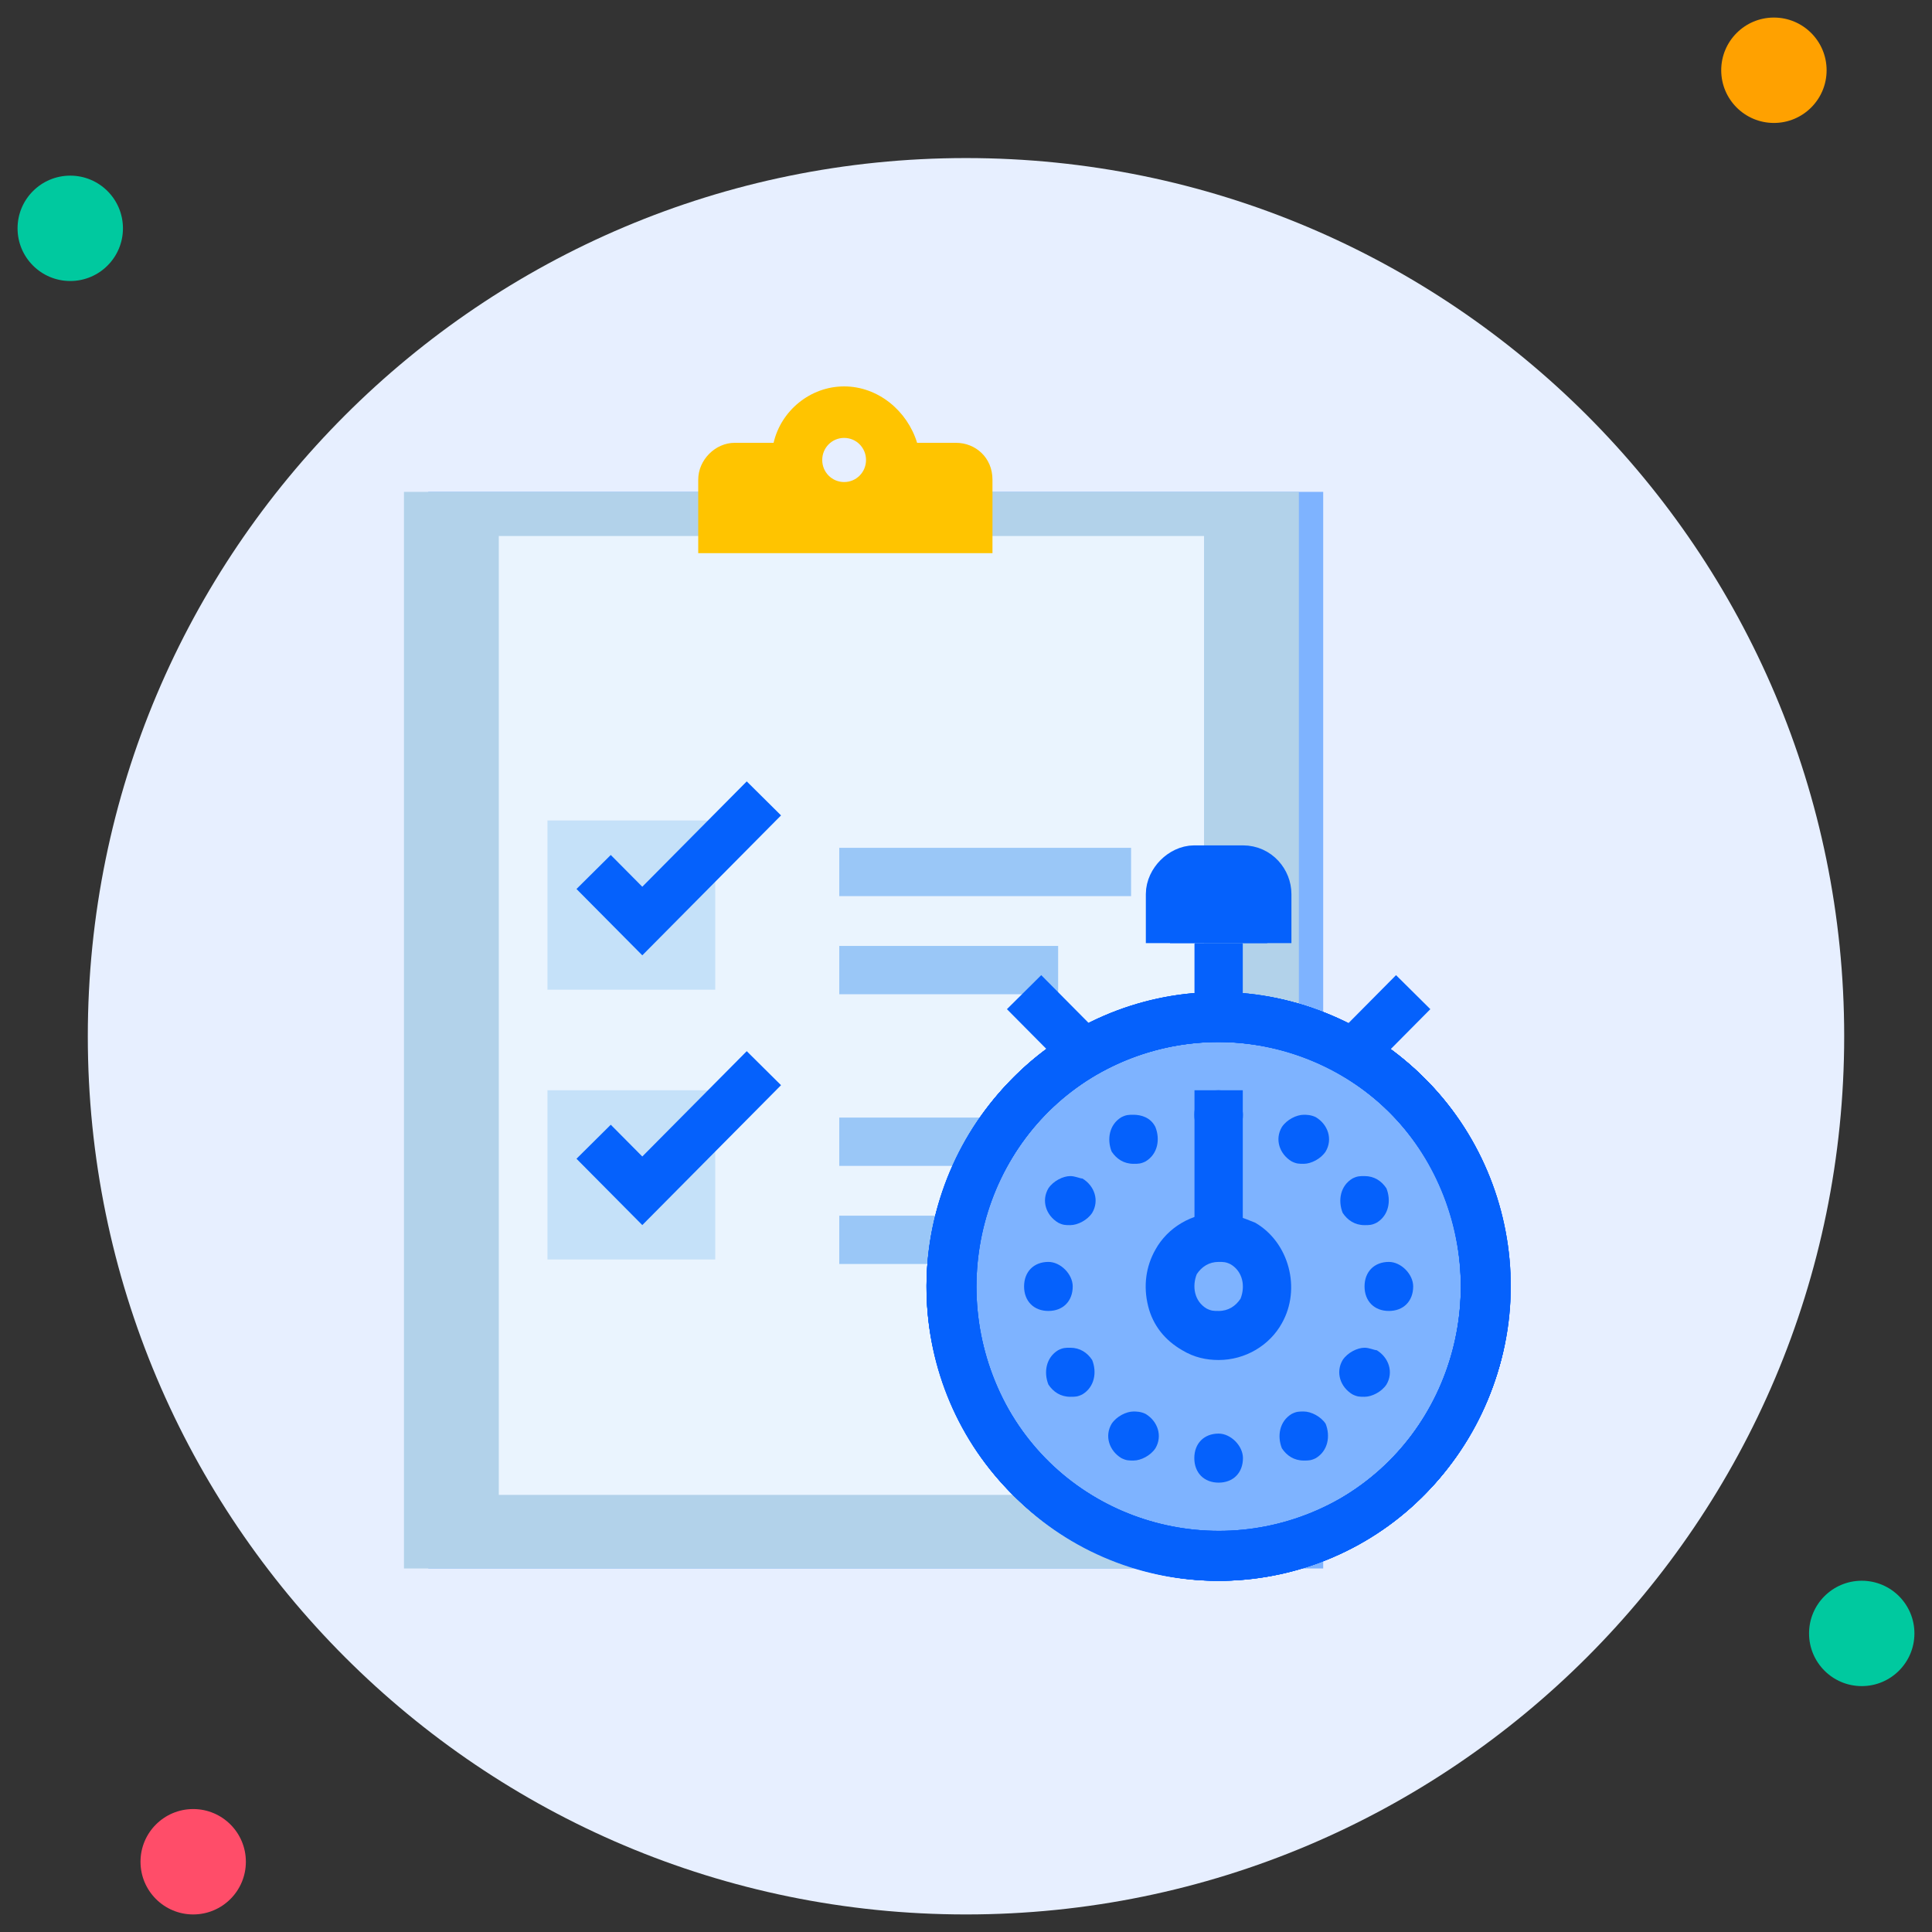 <svg xmlns="http://www.w3.org/2000/svg" width="80" height="80" viewBox="0 0 80 80" fill="none"><rect x="0" y="0" width="80" height="80" fill="#333333" stroke="none"/><g clip-path="url(#clip0_264_3414)"><path d="M40 79.273C60.083 79.273 76.364 62.992 76.364 42.909C76.364 22.826 60.083 6.545 40 6.545C19.917 6.545 3.636 22.826 3.636 42.909C3.636 62.992 19.917 79.273 40 79.273Z" fill="#E7EFFF"></path><path d="M2.909 11.636C4.114 11.636 5.091 10.659 5.091 9.455C5.091 8.25 4.114 7.273 2.909 7.273C1.704 7.273 0.727 8.25 0.727 9.455C0.727 10.659 1.704 11.636 2.909 11.636Z" fill="#00C99F"></path><path d="M73.454 5.091C74.659 5.091 75.636 4.114 75.636 2.909C75.636 1.704 74.659 0.727 73.454 0.727C72.249 0.727 71.272 1.704 71.272 2.909C71.272 4.114 72.249 5.091 73.454 5.091Z" fill="#FFA100"></path><path d="M77.091 69.818C78.296 69.818 79.272 68.841 79.272 67.636C79.272 66.431 78.296 65.455 77.091 65.455C75.885 65.455 74.909 66.431 74.909 67.636C74.909 68.841 75.885 69.818 77.091 69.818Z" fill="#00C99F"></path><path d="M8 79.273C9.205 79.273 10.181 78.296 10.181 77.091C10.181 75.886 9.205 74.909 8 74.909C6.795 74.909 5.818 75.886 5.818 77.091C5.818 78.296 6.795 79.273 8 79.273Z" fill="#FF4D69"></path><g clip-path="url(#clip1_264_3414)"><path d="M54.791 20.367H17.734V64.947H54.791V20.367Z" fill="#7EB3FF"></path><path d="M53.784 20.367H16.727V64.947H53.784V20.367Z" fill="#B2D2EA"></path><path d="M49.857 22.195H20.654V61.9H49.857V22.195Z" fill="#EAF4FE"></path><path d="M39.586 18.336H37.975C37.572 17.015 36.363 16 34.954 16C33.544 16 32.335 17.015 32.033 18.336H30.422C29.616 18.336 28.912 19.047 28.912 19.859V22.905H41.096V19.859C41.096 18.945 40.391 18.336 39.586 18.336ZM34.954 19.96C34.45 19.96 34.047 19.554 34.047 19.047C34.047 18.539 34.45 18.133 34.954 18.133C35.457 18.133 35.86 18.539 35.86 19.047C35.86 19.554 35.457 19.96 34.954 19.96Z" fill="#FFC400"></path><path d="M29.617 33.974H22.669V40.981H29.617V33.974Z" fill="#C5E1F9"></path><path d="M24.581 36.107L26.596 38.138L31.631 33.06" stroke="#0561FC" stroke-width="2"></path><path d="M34.752 36.107H46.836" stroke="#9AC7F7" stroke-width="2"></path><path d="M34.752 40.169H43.815" stroke="#9AC7F7" stroke-width="2"></path><path d="M29.617 45.145H22.669V52.152H29.617V45.145Z" fill="#C5E1F9"></path><path d="M24.581 47.277L26.596 49.308L31.631 44.231" stroke="#0561FC" stroke-width="2"></path><path d="M34.752 47.277H46.836" stroke="#9AC7F7" stroke-width="2"></path><path d="M34.752 51.339H43.815" stroke="#9AC7F7" stroke-width="2"></path><path d="M60.028 58.854C57.007 64.236 50.159 66.064 44.923 62.916C39.586 59.869 37.773 52.964 40.895 47.683C43.916 42.301 50.763 40.473 56 43.621C61.236 46.668 63.049 53.573 60.028 58.854Z" fill="#7EB3FF" stroke="#0561FC" stroke-width="2"></path><path d="M50.461 64.439C56.579 64.439 61.538 59.438 61.538 53.269C61.538 47.099 56.579 42.098 50.461 42.098C44.344 42.098 39.384 47.099 39.384 53.269C39.384 59.438 44.344 64.439 50.461 64.439Z" stroke="#0561FC" stroke-width="2"></path><path d="M50.461 42.098V39.051" stroke="#0561FC" stroke-width="2"></path><path d="M48.447 39.052V37.021C48.447 36.513 48.951 36.005 49.454 36.005H51.468C52.072 36.005 52.475 36.513 52.475 37.021V39.052" fill="#0561FC"></path><path d="M48.447 39.052V37.021C48.447 36.513 48.951 36.005 49.454 36.005H51.468C52.072 36.005 52.475 36.513 52.475 37.021V39.052" stroke="#0561FC" stroke-width="2"></path><path d="M56.503 43.114L58.517 41.083" stroke="#0561FC" stroke-width="2"></path><path d="M44.419 43.114L42.405 41.083" stroke="#0561FC" stroke-width="2"></path><path d="M50.461 45.145C49.857 45.145 49.454 45.551 49.454 46.16C49.454 46.769 49.857 47.175 50.461 47.175C51.065 47.175 51.468 46.769 51.468 46.16C51.468 45.652 50.965 45.145 50.461 45.145Z" fill="#0561FC"></path><path d="M60.028 47.683C63.049 53.066 61.236 59.869 56 62.916C50.663 65.962 43.916 64.134 40.895 58.854C37.874 53.472 39.687 46.668 44.923 43.621C50.159 40.575 57.007 42.403 60.028 47.683Z" stroke="#0561FC" stroke-width="2"></path><path d="M46.937 46.16C46.735 46.16 46.635 46.16 46.433 46.262C45.93 46.566 45.829 47.176 46.03 47.683C46.232 47.988 46.534 48.191 46.937 48.191C47.138 48.191 47.239 48.191 47.44 48.09C47.944 47.785 48.044 47.176 47.843 46.668C47.642 46.262 47.239 46.16 46.937 46.16Z" fill="#0561FC"></path><path d="M56 43.621C61.337 46.668 63.149 53.573 60.028 58.854C57.007 64.236 50.159 66.064 44.923 62.916C39.586 59.869 37.773 52.964 40.895 47.683C43.916 42.403 50.663 40.575 56 43.621Z" stroke="#0561FC" stroke-width="2"></path><path d="M44.319 48.699C44.017 48.699 43.614 48.902 43.412 49.206C43.11 49.714 43.312 50.324 43.815 50.628C44.017 50.73 44.117 50.73 44.319 50.73C44.621 50.73 45.024 50.527 45.225 50.222C45.527 49.714 45.326 49.105 44.822 48.8C44.721 48.8 44.52 48.699 44.319 48.699Z" fill="#0561FC"></path><path d="M50.461 64.439C56.579 64.439 61.538 59.438 61.538 53.269C61.538 47.099 56.579 42.098 50.461 42.098C44.344 42.098 39.384 47.099 39.384 53.269C39.384 59.438 44.344 64.439 50.461 64.439Z" stroke="#0561FC" stroke-width="2"></path><path d="M43.412 52.253C42.808 52.253 42.405 52.659 42.405 53.268C42.405 53.878 42.808 54.284 43.412 54.284C44.017 54.284 44.419 53.878 44.419 53.268C44.419 52.761 43.916 52.253 43.412 52.253Z" fill="#0561FC"></path><path d="M44.923 43.621C50.26 40.575 57.007 42.403 60.028 47.683C63.049 53.066 61.236 59.869 56 62.916C50.663 65.962 43.916 64.134 40.895 58.854C37.773 53.573 39.586 46.668 44.923 43.621Z" stroke="#0561FC" stroke-width="2"></path><path d="M44.319 55.807C44.117 55.807 44.016 55.807 43.815 55.909C43.312 56.214 43.211 56.823 43.412 57.331C43.614 57.635 43.916 57.838 44.319 57.838C44.52 57.838 44.621 57.838 44.822 57.737C45.325 57.432 45.426 56.823 45.225 56.315C45.023 56.011 44.721 55.807 44.319 55.807Z" fill="#0561FC"></path><path d="M40.895 47.683C43.916 42.301 50.763 40.473 56 43.621C61.337 46.668 63.149 53.573 60.028 58.854C57.007 64.236 50.159 66.064 44.923 62.916C39.586 59.869 37.773 53.066 40.895 47.683Z" stroke="#0561FC" stroke-width="2"></path><path d="M46.937 58.447C46.635 58.447 46.232 58.651 46.031 58.955C45.728 59.463 45.93 60.072 46.433 60.377C46.635 60.478 46.736 60.478 46.937 60.478C47.239 60.478 47.642 60.275 47.843 59.971C48.145 59.463 47.944 58.854 47.44 58.549C47.239 58.447 47.038 58.447 46.937 58.447Z" fill="#0561FC"></path><path d="M50.461 64.439C56.579 64.439 61.538 59.438 61.538 53.269C61.538 47.099 56.579 42.098 50.461 42.098C44.344 42.098 39.384 47.099 39.384 53.269C39.384 59.438 44.344 64.439 50.461 64.439Z" stroke="#0561FC" stroke-width="2"></path><path d="M50.461 59.362C49.857 59.362 49.454 59.768 49.454 60.377C49.454 60.986 49.857 61.393 50.461 61.393C51.065 61.393 51.468 60.986 51.468 60.377C51.468 59.869 50.965 59.362 50.461 59.362Z" fill="#0561FC"></path><path d="M40.895 58.854C37.874 53.472 39.687 46.668 44.923 43.621C50.26 40.575 57.007 42.403 60.028 47.683C63.049 53.066 61.236 59.869 56 62.916C50.663 66.064 43.916 64.236 40.895 58.854Z" stroke="#0561FC" stroke-width="2"></path><path d="M53.986 58.447C53.785 58.447 53.684 58.447 53.483 58.549C52.979 58.854 52.878 59.463 53.08 59.971C53.281 60.275 53.583 60.478 53.986 60.478C54.187 60.478 54.288 60.478 54.489 60.377C54.993 60.072 55.094 59.463 54.892 58.955C54.691 58.651 54.288 58.447 53.986 58.447Z" fill="#0561FC"></path><path d="M44.923 62.916C39.586 59.869 37.773 52.964 40.895 47.683C43.916 42.301 50.763 40.473 56 43.621C61.337 46.668 63.149 53.573 60.028 58.854C57.007 64.236 50.159 66.064 44.923 62.916Z" stroke="#0561FC" stroke-width="2"></path><path d="M56.503 55.807C56.201 55.807 55.798 56.011 55.597 56.315C55.295 56.823 55.496 57.432 56 57.737C56.201 57.838 56.302 57.838 56.503 57.838C56.805 57.838 57.208 57.635 57.41 57.331C57.712 56.823 57.51 56.214 57.007 55.909C56.906 55.909 56.705 55.807 56.503 55.807Z" fill="#0561FC"></path><path d="M50.461 64.439C56.579 64.439 61.538 59.438 61.538 53.269C61.538 47.099 56.579 42.098 50.461 42.098C44.344 42.098 39.384 47.099 39.384 53.269C39.384 59.438 44.344 64.439 50.461 64.439Z" stroke="#0561FC" stroke-width="2"></path><path d="M57.51 52.253C56.906 52.253 56.503 52.659 56.503 53.268C56.503 53.878 56.906 54.284 57.51 54.284C58.115 54.284 58.517 53.878 58.517 53.268C58.517 52.761 58.014 52.253 57.51 52.253Z" fill="#0561FC"></path><path d="M56 62.916C50.663 65.962 43.916 64.134 40.895 58.854C37.874 53.472 39.687 46.668 44.923 43.621C50.26 40.575 57.007 42.403 60.028 47.683C63.049 53.066 61.236 59.869 56 62.916Z" stroke="#0561FC" stroke-width="2"></path><path d="M56.503 48.699C56.302 48.699 56.201 48.699 56 48.8C55.496 49.105 55.395 49.714 55.597 50.222C55.798 50.527 56.1 50.73 56.503 50.73C56.705 50.73 56.805 50.73 57.007 50.628C57.51 50.324 57.611 49.714 57.409 49.206C57.208 48.902 56.906 48.699 56.503 48.699Z" fill="#0561FC"></path><path d="M50.461 52.253C50.663 52.253 50.764 52.253 50.965 52.355C51.468 52.659 51.569 53.268 51.368 53.776C51.166 54.081 50.864 54.284 50.461 54.284C50.26 54.284 50.159 54.284 49.958 54.182C49.454 53.878 49.354 53.268 49.555 52.761C49.757 52.456 50.059 52.253 50.461 52.253ZM50.461 50.222C49.354 50.222 48.347 50.831 47.843 51.745C47.44 52.456 47.34 53.268 47.541 54.081C47.742 54.893 48.246 55.502 48.951 55.909C49.454 56.213 49.958 56.315 50.461 56.315C51.569 56.315 52.576 55.706 53.08 54.792C53.885 53.37 53.382 51.441 51.972 50.628C51.468 50.425 50.965 50.222 50.461 50.222Z" fill="#0561FC"></path><path d="M53.986 46.16C53.684 46.16 53.281 46.363 53.079 46.668C52.777 47.176 52.979 47.785 53.482 48.09C53.684 48.191 53.784 48.191 53.986 48.191C54.288 48.191 54.691 47.988 54.892 47.683C55.194 47.176 54.993 46.566 54.489 46.262C54.288 46.16 54.086 46.16 53.986 46.16Z" fill="#0561FC"></path><path d="M50.461 45.145V51.237" stroke="#0561FC" stroke-width="2"></path></g></g><defs><clipPath id="clip0_264_3414"><rect width="80" height="80" fill="white"></rect></clipPath><clipPath id="clip1_264_3414"><rect width="45.818" height="49.455" fill="white" transform="translate(16.727 16)"></rect></clipPath></defs></svg>